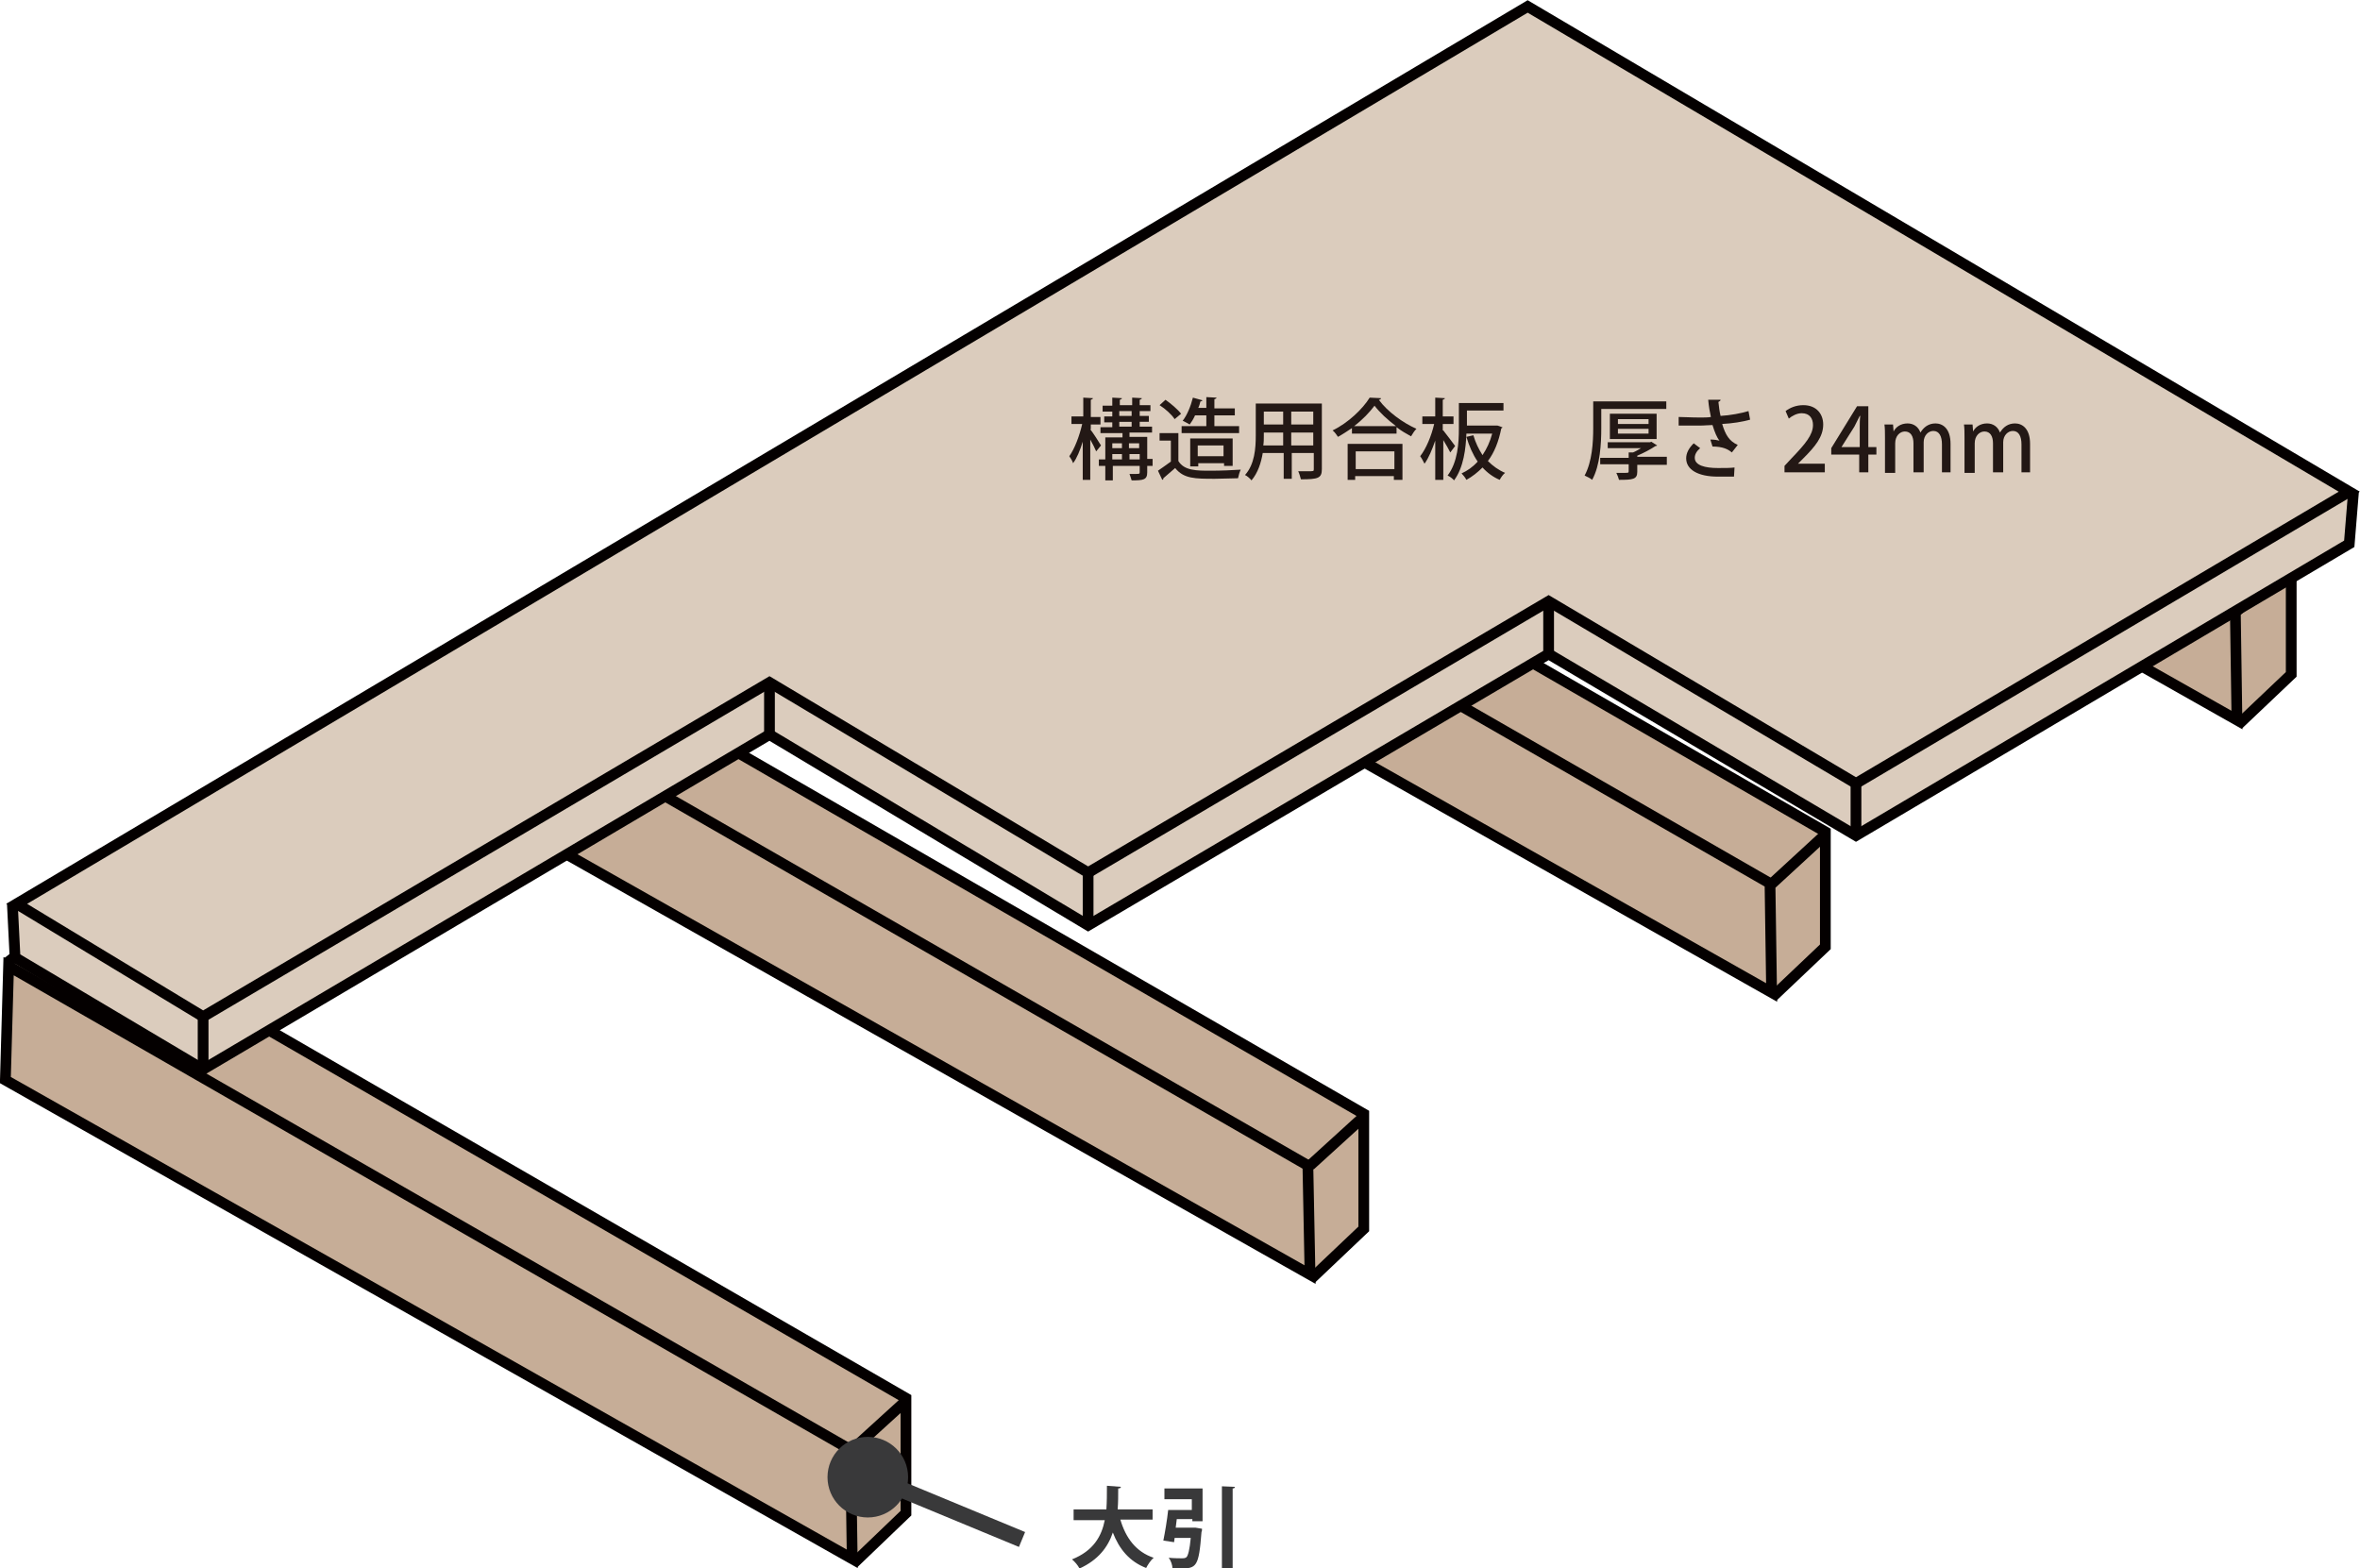 <?xml version="1.0" encoding="utf-8"?>
<!-- Generator: Adobe Illustrator 26.3.1, SVG Export Plug-In . SVG Version: 6.00 Build 0)  -->
<svg version="1.1" id="レイヤー_1" xmlns="http://www.w3.org/2000/svg" xmlns:xlink="http://www.w3.org/1999/xlink" x="0px"
	 y="0px" viewBox="0 0 439.2 291.8" style="enable-background:new 0 0 439.2 291.8;" xml:space="preserve">
<style type="text/css">
	.st0{fill:#C6AD97;}
	.st1{fill:none;stroke:#040000;stroke-width:2;stroke-miterlimit:10;}
	.st2{fill:#DBCCBD;}
	.st3{fill:#39393A;}
	.st4{fill:none;stroke:#39393A;stroke-width:3;stroke-miterlimit:10;}
	.st5{fill:#231815;}
</style>
<g>
	<g>
		<polygon class="st0" points="168.8,260.4 12.2,170.4 1.8,178.9 1.2,200.1 158.5,290.3 168.8,281.8 		"/>
		<polygon class="st1" points="158.6,290.1 1,201 1.6,179.8 158.3,269.8 		"/>
		<polyline class="st1" points="1.4,179.1 12.8,170.2 168.6,260.2 168.6,281.6 158.9,290.9 		"/>
	</g>
	<line class="st1" x1="158.6" y1="269.8" x2="168.6" y2="260.7"/>
</g>
<g>
	<g>
		<polygon class="st0" points="254,207.5 97.4,117.5 87,126.1 86.4,147.3 243.6,237.4 254,228.9 		"/>
		<polygon class="st1" points="243.8,237.2 86.2,148.1 86.8,126.9 243.4,216.9 		"/>
		<polyline class="st1" points="86.6,126.2 97.9,117.3 253.8,207.3 253.8,228.7 244,238 		"/>
	</g>
	<line class="st1" x1="243.8" y1="216.9" x2="253.8" y2="207.8"/>
</g>
<g>
	<g>
		<polygon class="st0" points="339.9,155 183.3,65 172.9,73.6 172.3,94.8 329.5,184.9 339.9,176.4 		"/>
		<polygon class="st1" points="329.7,184.7 172.1,95.6 172.7,74.4 329.4,164.4 		"/>
		<polyline class="st1" points="172.5,73.8 183.9,64.9 339.7,154.8 339.7,176.2 329.9,185.5 		"/>
	</g>
	<line class="st1" x1="329.7" y1="164.5" x2="339.7" y2="155.3"/>
</g>
<g>
	<g>
		<polygon class="st0" points="426.6,104.3 269.9,14.3 259.6,22.8 258.9,44 416.2,134.2 426.6,125.6 		"/>
		<polygon class="st1" points="416.3,134 258.7,44.9 259.4,23.7 416,113.7 		"/>
		<polyline class="st1" points="259.1,23 270.5,14.1 426.4,104.1 426.4,125.5 416.6,134.8 		"/>
	</g>
	<line class="st1" x1="416.3" y1="113.7" x2="426.4" y2="104.6"/>
</g>
<path class="st2" d="M273.5,111.1"/>
<g>
	<path class="st3" d="M214.4,282.8h-5.9c1,3.4,2.9,6,6.2,7.1c-0.5,0.4-1.1,1.3-1.4,1.9c-3.1-1.2-5-3.5-6.2-6.6
		c-0.9,2.7-2.7,5.1-6.2,6.7c-0.3-0.6-0.9-1.3-1.4-1.7c4-1.6,5.5-4.3,6.1-7.3h-5.8v-2h6.1c0.1-1.5,0.1-2.9,0.1-4.4l2.6,0.2
		c0,0.2-0.2,0.3-0.5,0.3c0,1.3,0,2.6-0.1,3.9h6.5V282.8z"/>
	<path class="st3" d="M222.1,284.3l0.4,0l1.2,0.2c0,0.2,0,0.4-0.1,0.6c-0.5,6.5-0.9,6.8-4,6.8c-0.4,0-0.9,0-1.4,0
		c0-0.6-0.3-1.5-0.7-2c1,0.1,2.1,0.1,2.5,0.1c0.3,0,0.5,0,0.8-0.2c0.3-0.3,0.6-1.4,0.8-3.6h-3l-0.1,0.8l-2-0.3
		c0.3-1.5,0.7-3.8,0.9-5.7h4.4v-2h-5.1V277h7.1v6.1h-1.9v-0.4H219l-0.2,1.6H222.1z M227.4,276.6l2.4,0.1c0,0.2-0.1,0.3-0.4,0.3v14.8
		h-2V276.6z"/>
</g>
<circle class="st3" cx="161.5" cy="274.9" r="7.5"/>
<line class="st4" x1="162.2" y1="274.9" x2="190.2" y2="286.5"/>
<g>
	<polygon class="st2" points="437.2,91.5 284.3,1.2 3.1,168.2 3.1,178 37.8,199 143.2,136.7 202.5,172.2 288.2,121.7 345.4,155.5 
		437.2,101.2 	"/>
	<polygon class="st1" points="345.4,145.8 288.2,111.9 202.5,162.4 143.2,127 37.8,189.2 3.1,168.2 284.3,1.2 437.2,91.5 	"/>
	<polyline class="st1" points="2.3,168.2 2.8,178.2 37.8,199 143.2,136.7 202.5,172.2 288.2,121.7 345.4,155.5 437.2,101.2 
		438,91.4 	"/>
	<path class="st1" d="M8.1,181.3"/>
	<line class="st1" x1="37.8" y1="189.2" x2="37.8" y2="198.5"/>
	<line class="st1" x1="143.2" y1="127" x2="143.2" y2="136.7"/>
	<line class="st1" x1="202.5" y1="162.4" x2="202.5" y2="171.5"/>
	<line class="st1" x1="288.2" y1="112.4" x2="288.2" y2="121.7"/>
	<line class="st1" x1="345.4" y1="145.8" x2="345.4" y2="155.3"/>
</g>
<g>
	<path class="st5" d="M202.9,79.9c0.5,0.6,1.7,2.5,2,3L204,84c-0.2-0.5-0.7-1.5-1.1-2.2v7.5h-1.4v-7.1c-0.5,1.6-1.1,3.1-1.8,4
		c-0.1-0.4-0.5-1-0.7-1.3c1-1.4,1.9-3.8,2.4-6h-2v-1.4h2.2V74l1.8,0.1c0,0.1-0.1,0.2-0.4,0.3v3.2h1.8v1.4h-1.8V79.9z M214.5,85.5
		v1.2h-1v1.2c0,1.4-0.7,1.5-2.9,1.5c-0.1-0.4-0.3-0.9-0.4-1.2c0.4,0,0.7,0,1,0c0.8,0,0.9,0,0.9-0.3v-1.2h-5v2.7h-1.4v-2.7h-1.2v-1.2
		h1.2v-4.1h3.2v-0.8h-4.1v-1.1h2.2v-0.9h-1.5v-1.1h1.5v-0.9h-1.8v-1.1h1.8V74l1.8,0.1c0,0.1-0.1,0.2-0.4,0.3v1h2.3V74l1.8,0.1
		c0,0.1-0.1,0.2-0.4,0.3v1h2v1.1h-2v0.9h1.7v1.1h-1.7v0.9h2.3v1.1h-4.2v0.8h3.3v4.1H214.5z M208.7,82.5H207v0.9h1.8V82.5z M207,84.5
		v1h1.8v-1H207z M208.3,76.5v0.9h2.3v-0.9H208.3z M208.3,78.5v0.9h2.3v-0.9H208.3z M212,82.5h-1.9v0.9h1.9V82.5z M210.2,85.5h1.9v-1
		h-1.9V85.5z"/>
	<path class="st5" d="M219.3,80.5v5.3c1.1,1.8,3.4,1.8,6,1.8c1.9,0,4.2-0.1,5.6-0.2c-0.2,0.4-0.4,1.1-0.5,1.6
		c-1.1,0-2.8,0.1-4.3,0.1c-3.7,0-5.8,0-7.4-2c-0.8,0.7-1.6,1.4-2.2,1.9c0,0.2,0,0.2-0.2,0.3l-0.8-1.7c0.7-0.5,1.6-1.1,2.4-1.7v-3.9
		h-2.1v-1.4H219.3z M216.9,74.4c1,0.7,2.3,1.8,2.9,2.6l-1.2,1c-0.5-0.8-1.7-1.9-2.8-2.6L216.9,74.4z M230.6,79.3v1.3h-10.7v-1.3h4.6
		v-2h-2.1c-0.3,0.7-0.7,1.3-1,1.7c-0.3-0.2-0.9-0.5-1.3-0.7c0.8-1,1.5-2.7,1.9-4.3l1.8,0.5c-0.1,0.1-0.2,0.2-0.4,0.2
		c-0.1,0.4-0.2,0.8-0.4,1.2h1.5v-2l1.9,0.1c0,0.1-0.1,0.2-0.4,0.3V76h3.8v1.3h-3.8v2H230.6z M229.3,86.7h-1.5v-0.5h-4.8v0.6h-1.5
		v-5.2h7.9V86.7z M222.9,84.9h4.8v-2h-4.8V84.9z"/>
	<path class="st5" d="M246,75.1v12.2c0,1.7-0.7,1.9-3.9,1.9c-0.1-0.4-0.3-1.1-0.5-1.5c0.6,0,1.3,0,1.8,0c1.1,0,1.1,0,1.1-0.4v-3
		h-4.1v4.8h-1.5v-4.8H235c-0.3,1.8-0.9,3.7-2.1,5.1c-0.2-0.3-0.9-0.9-1.2-1c1.8-2,2-5,2-7.3v-6H246z M235.2,81.1
		c0,0.6,0,1.2-0.1,1.8h3.7v-2.4h-3.6V81.1z M238.8,76.6h-3.6V79h3.6V76.6z M244.4,79v-2.4h-4.1V79H244.4z M240.3,82.9h4.1v-2.4h-4.1
		V82.9z"/>
	<path class="st5" d="M251.7,79.6c-0.9,0.6-1.8,1.2-2.7,1.7c-0.2-0.3-0.6-0.9-1-1.2c2.9-1.4,5.6-4,6.9-6.1l2.1,0.1
		c0,0.2-0.2,0.3-0.4,0.3c1.6,2.2,4.5,4.3,7,5.4c-0.4,0.4-0.7,0.9-1,1.4c-0.9-0.5-1.8-1-2.7-1.7v1.2h-8.3V79.6z M250.8,89.3v-6.7H261
		v6.7h-1.6v-0.7h-7.2v0.7H250.8z M259.8,79.3c-1.6-1.2-3-2.5-4-3.8c-0.9,1.2-2.2,2.6-3.8,3.8H259.8z M259.5,84h-7.2v3.3h7.2V84z"/>
	<path class="st5" d="M268.6,80.1c0.5,0.6,1.9,2.5,2.2,2.9l-0.9,1.2c-0.3-0.6-0.8-1.5-1.3-2.3v7.4h-1.5V82c-0.6,1.7-1.2,3.2-2,4.3
		c-0.2-0.4-0.5-1-0.8-1.4c1.1-1.4,2.1-3.8,2.6-6h-2.2v-1.4h2.4V74l1.8,0.1c0,0.1-0.1,0.2-0.4,0.3v3.1h2v1.4h-2V80.1z M278.4,79.2
		l0.3,0c0.8,0.3,0.9,0.3,0.9,0.3c0,0.1-0.1,0.2-0.2,0.2c-0.5,2.5-1.3,4.5-2.5,6.1c0.9,0.9,2,1.7,3.2,2.2c-0.4,0.3-0.8,0.9-1,1.3
		c-1.2-0.5-2.3-1.3-3.2-2.3c-0.9,0.9-1.9,1.7-3,2.3c-0.2-0.4-0.6-0.9-0.9-1.2c1.1-0.5,2.1-1.2,3-2.2c-0.9-1.3-1.6-2.9-2.1-4.6
		l1.3-0.3c0.4,1.4,1,2.6,1.7,3.7c0.8-1.2,1.4-2.5,1.8-4h-4.8c-0.1,2.7-0.5,6.3-2.3,8.7c-0.2-0.3-0.9-0.8-1.2-0.9
		c1.9-2.5,2.1-6.1,2.1-8.7V75h8.3v1.4h-6.8v2.8H278.4z"/>
</g>
<g>
	<path class="st5" d="M298,76.2v3.5c0,2.8-0.2,6.9-1.7,9.6c-0.3-0.3-1-0.6-1.4-0.8c1.4-2.6,1.6-6.2,1.6-8.8v-5h13.6v1.4H298z
		 M310.2,85.3v1.2h-5.5v1.3c0,1.4-0.8,1.5-3.4,1.5c-0.1-0.4-0.3-0.9-0.5-1.3c0.6,0,1.1,0,1.5,0c0.7,0,0.8,0,0.8-0.3v-1.3h-5.3v-1.2
		h5.3v-1l0.8,0c0.5-0.2,1-0.5,1.5-0.8h-6.2v-1.1h7.9l0.2-0.1l1.1,0.7c-0.1,0.1-0.2,0.1-0.3,0.1c-0.9,0.6-2.2,1.3-3.4,1.8v0.2H310.2z
		 M308.3,81.7h-8.7V77h8.7V81.7z M301.1,78v0.9h5.7V78H301.1z M301.1,79.8v0.9h5.7v-0.9H301.1z"/>
	<path class="st5" d="M325.7,78.1c-1.4,0.4-3.3,0.7-5.2,0.8c0.6,2,1.3,3.2,2.9,3.9l-1.1,1.4c-0.7-0.6-1.7-1.1-3.6-1.1l-0.4-1.3
		c0.7,0,1.3,0.1,1.7,0.2c-0.5-0.6-0.9-1.6-1.3-2.9c-0.7,0-1.5,0.1-2.4,0.1c-1,0-2.9,0-3.9,0v-1.6c1,0,2.2,0.1,4,0.1
		c0.7,0,1.5,0,2-0.1c-0.2-0.9-0.4-2-0.5-3.2l2.3,0c0,0.2-0.2,0.3-0.4,0.4c0.1,0.9,0.2,1.8,0.4,2.6c1.8-0.1,3.9-0.5,5.2-0.9
		L325.7,78.1z M322.7,88.7c-0.8,0-1.7,0-3,0c-3.7,0-5.9-1.3-5.9-3.4c0-1,0.5-1.9,1.4-2.8l1.2,0.9c-0.7,0.6-1,1.2-1,1.8
		c0,1.4,1.9,1.9,4.3,1.9c1.4,0,2.3,0,3.1-0.1L322.7,88.7z"/>
	<path class="st5" d="M339.6,87.9h-7.5v-1.2l1.3-1.4c2.6-2.7,4-4.4,4-6.2c0-1.2-0.6-2.2-2.1-2.2c-0.9,0-1.8,0.5-2.4,1l-0.6-1.4
		c0.8-0.6,1.9-1.1,3.3-1.1c2.5,0,3.7,1.7,3.7,3.6c0,2.3-1.5,4.1-3.7,6.3l-1,1v0h5V87.9z"/>
	<path class="st5" d="M347.8,87.9H346v-3.3h-5.2v-1.2l4.8-7.8h2.1v7.6h1.5v1.4h-1.5V87.9z M342.7,83.2h3.4v-3.7c0-0.7,0-1.4,0.1-2.1
		h-0.1c-0.4,0.8-0.7,1.4-1,2L342.7,83.2L342.7,83.2z"/>
	<path class="st5" d="M363.3,87.9h-1.9v-5.2c0-1.5-0.5-2.5-1.6-2.5c-0.9,0-1.8,0.8-1.8,2.1v5.6h-1.9v-5.4c0-1.3-0.5-2.2-1.6-2.2
		c-0.9,0-1.8,0.8-1.8,2.2v5.5h-1.9v-6.5c0-1,0-1.8-0.1-2.5h1.6l0.1,1.3h0c0.4-0.8,1.3-1.5,2.6-1.5c1.1,0,2,0.6,2.4,1.7h0
		c0.6-1,1.5-1.7,2.8-1.7c1.3,0,2.8,0.9,2.8,3.8V87.9z"/>
	<path class="st5" d="M378.1,87.9h-1.9v-5.2c0-1.5-0.5-2.5-1.6-2.5c-0.9,0-1.8,0.8-1.8,2.1v5.6h-1.9v-5.4c0-1.3-0.5-2.2-1.6-2.2
		c-0.9,0-1.8,0.8-1.8,2.2v5.5h-1.9v-6.5c0-1,0-1.8-0.1-2.5h1.6l0.1,1.3h0c0.4-0.8,1.3-1.5,2.6-1.5c1.1,0,2,0.6,2.4,1.7h0
		c0.6-1,1.5-1.7,2.8-1.7c1.3,0,2.8,0.9,2.8,3.8V87.9z"/>
</g>
</svg>
